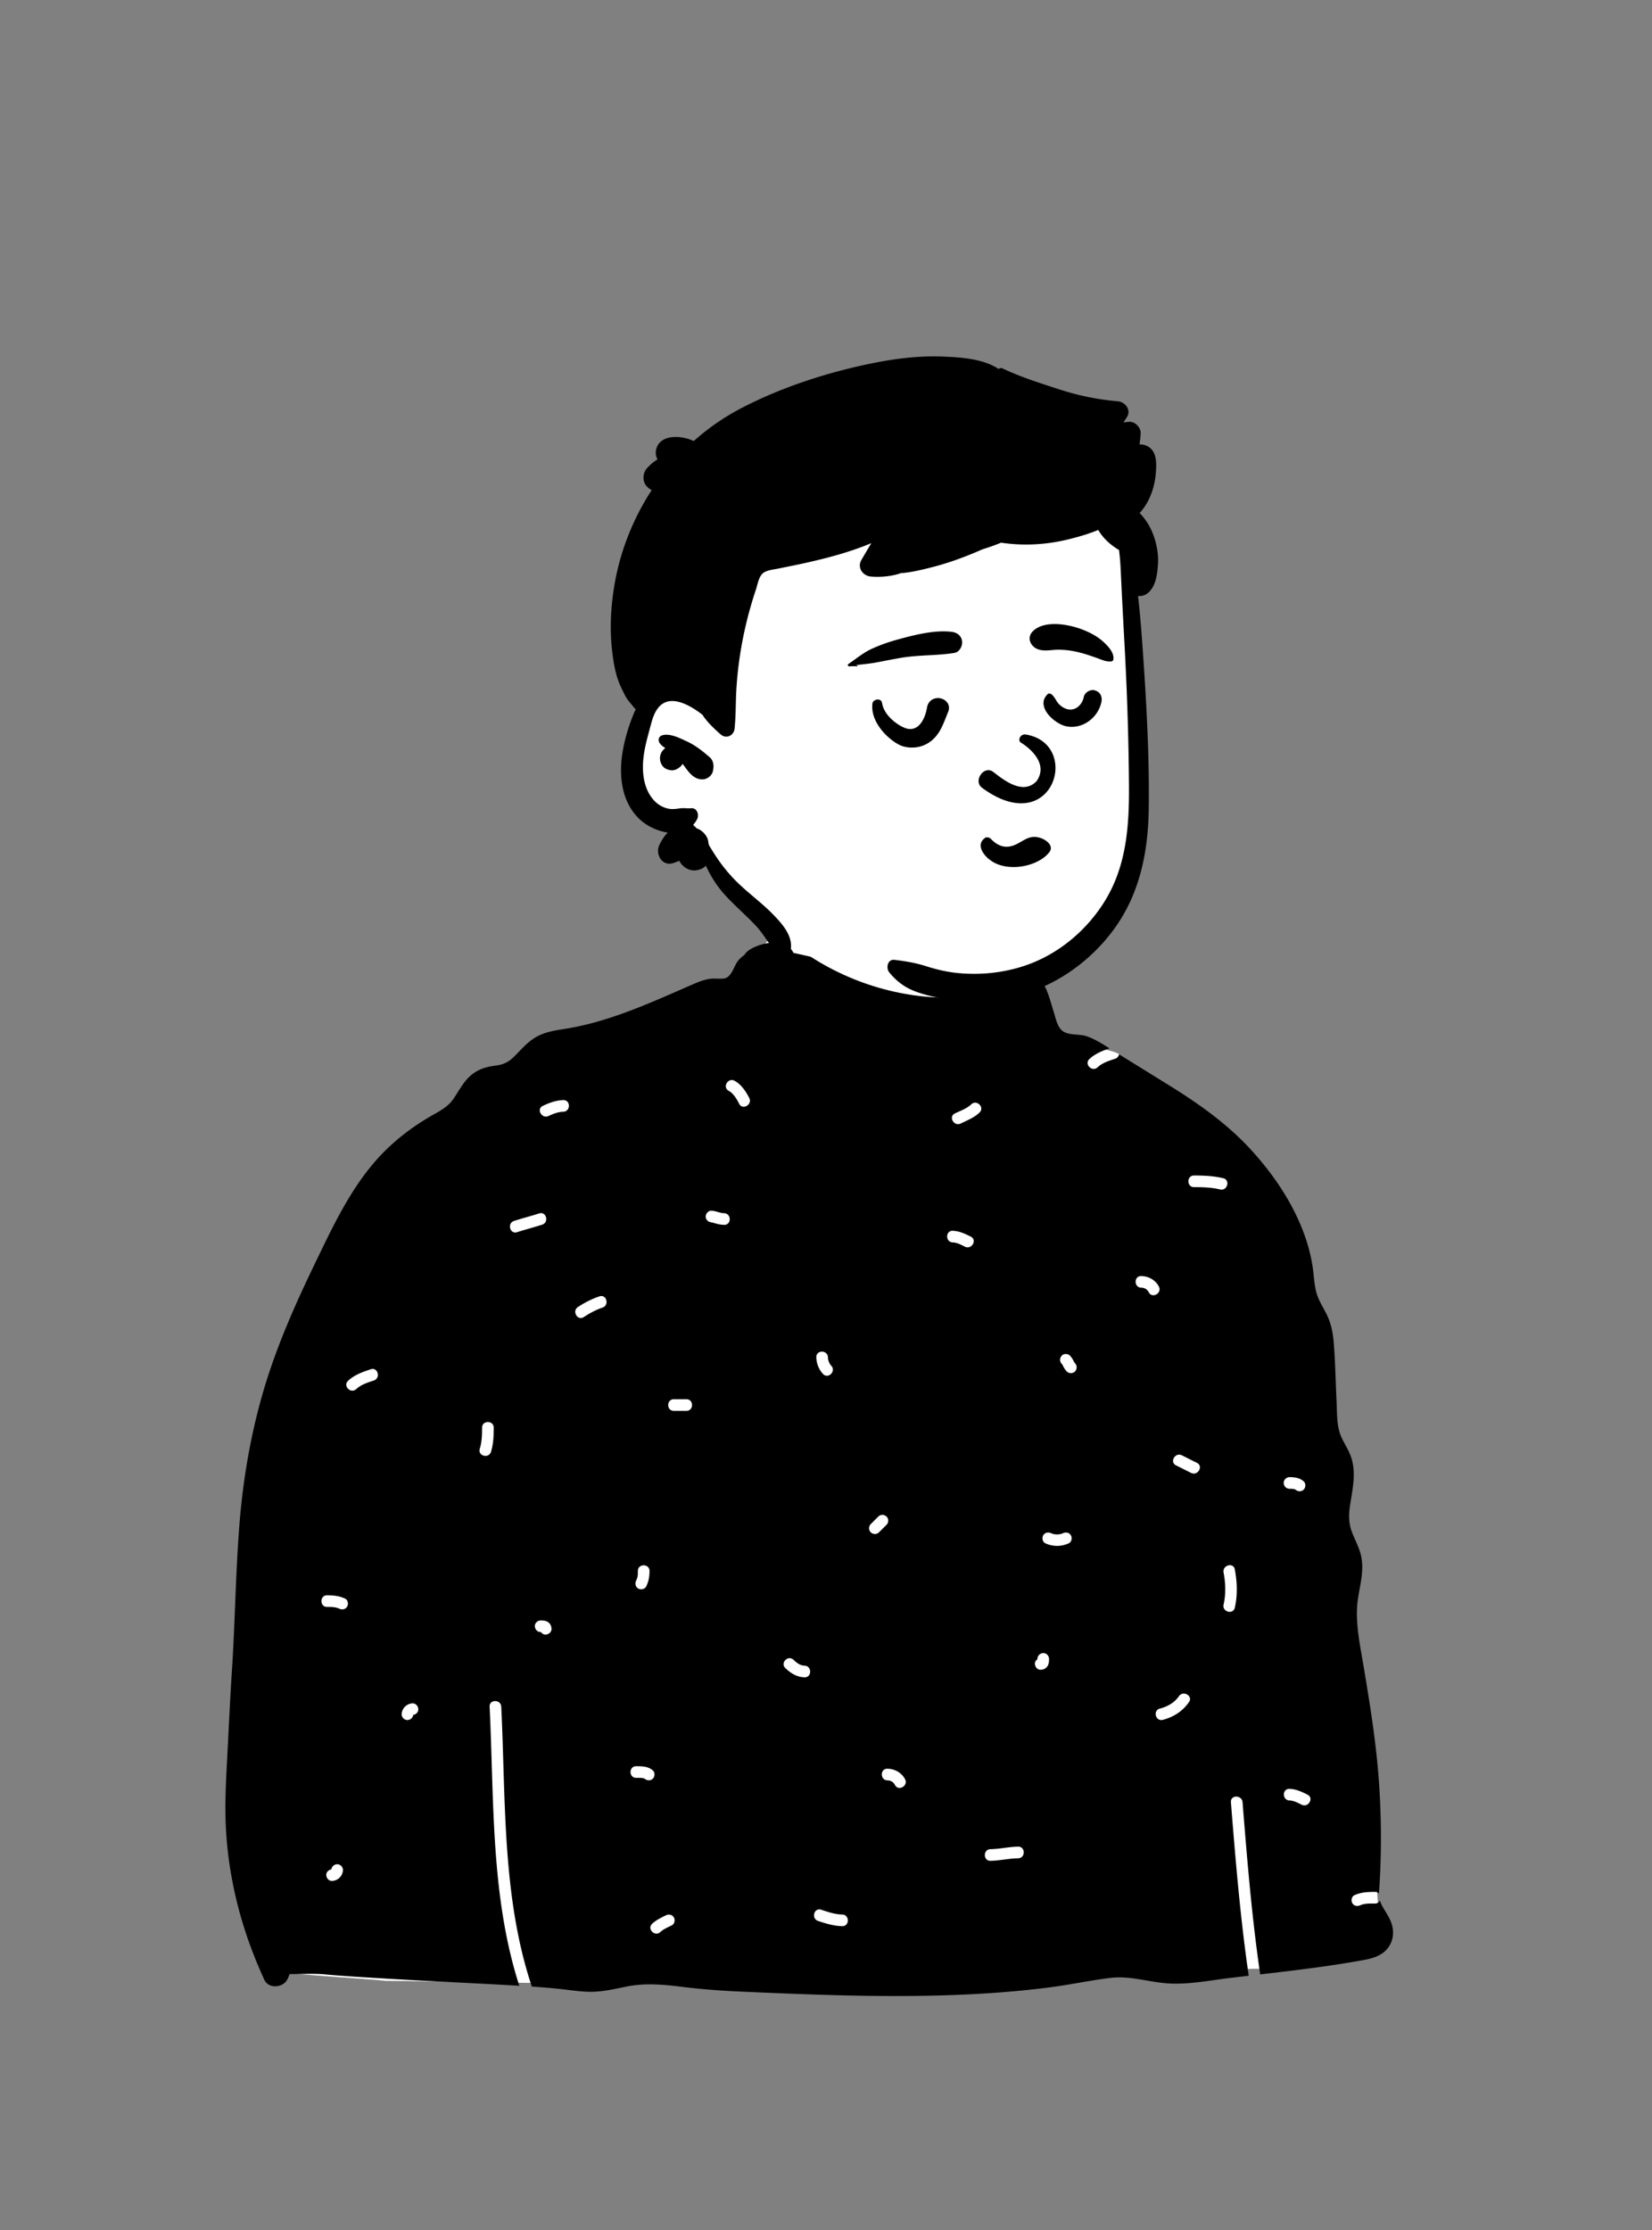 <svg xmlns="http://www.w3.org/2000/svg" width="512" height="691" fill="none" viewBox="0 0 512 691">
  <rect x="0" y="0" width="512" height="691" fill="#808080" stroke="none"/>
  <path fill="#fff" fill-rule="evenodd" d="M119.399 613.808c15.039.047 29.652.561 44.733.612 61.304.204 123.173-.093 184.699-2.579 17.39-.702 21.731-.685 39.046-1.775 10.223-.037 40.932-.882 39.395-14.808-.679-25.937-7.1-51.765-9.122-77.632-3.882-48.628-7.187-98.777-26.678-144.259-4.512-10.862-14.201-17.965-23.792-24.352-9.619-6.89-11.98-14.541-20.857-22.325-1.878-1.646-12.537-2.316-18.272-6.491-8.348-6.076-12.488-16.025-15.603-17.719-2.291-1.246-2.249-9.843-6.843-12.886-6.164-4.084-25.807-7.12-32.953-7.688-6.86-.545-18.79.6-25.226 3.112-10.732 4.189-15.013 12.18-19.739 22.474-62.444 19.301-119.519 51.984-137.244 117.908-15.286 55.29-15.846 114.565-9.94 171.271 1.18 4.146.353 10.647 3.936 13.395-12.452.715 32.771 3.282 34.46 3.742Z" clip-rule="evenodd"/>
  <path fill="#000" fill-rule="evenodd" d="M403.416 559.214c-1.182-.59-2.413-1.264-3.763-1.311-2.317-.081-2.32-3.687 0-3.606 2.024.07 3.802.914 5.583 1.804 2.078 1.037.25 4.146-1.82 3.113m-3.763-101.5c1.582.001 3.176.201 4.391 1.307.722.658.664 1.884 0 2.55-.712.71-1.831.655-2.551 0 .235.213.003.001-.082-.046a.174.174 0 0 1-.037-.023l-.066-.016c-.188-.047-.374-.094-.565-.128-.003.009-.402-.027-.496-.03-.198-.008-.396-.008-.594-.008a1.827 1.827 0 0 1-1.803-1.803c0-.974.829-1.804 1.803-1.803M382.7 498.162c-.516 2.265-3.992 1.3-3.477-.959.749-3.284.613-6.65 0-9.946-.422-2.272 3.054-3.237 3.477-.958.735 3.954.899 7.922 0 11.863m-4.554-129.595c-2.685-.638-5.341-.714-8.088-.715-2.324 0-2.32-3.606 0-3.606 3.064.001 6.054.133 9.047.844 2.26.537 1.297 4.012-.959 3.477m-8.998 87.833-4.672-2.337c-2.079-1.039-.25-4.148 1.819-3.113l4.673 2.337c2.078 1.039.25 4.148-1.82 3.113m-.648 71.012c-1.976 2.848-4.753 4.618-8.087 5.502-2.249.596-3.2-2.883-.958-3.478 2.383-.632 4.501-1.782 5.931-3.844 1.315-1.896 4.439-.092 3.114 1.82m-12.459-126.96c-.535-.999-1.339-1.421-2.338-1.444-2.32-.053-2.321-3.659 0-3.606 2.276.052 4.363 1.195 5.451 3.23 1.095 2.048-2.019 3.867-3.113 1.82m-22.87 24.51c-.646.705-1.899.687-2.549 0a6.03 6.03 0 0 1-.996-1.403c-.1-.195-.194-.394-.304-.584a3.89 3.89 0 0 0-.16-.249 1.978 1.978 0 0 1-.098-.1c-.693-.733-.676-1.814 0-2.55.646-.704 1.9-.687 2.55 0 .397.42.732.889.995 1.404.1.195.194.393.304.584.05.084.104.167.16.249.019.016.058.057.098.1.693.732.676 1.813 0 2.549m-1.922 53.247c-2.349 1.075-4.924 1.075-7.272 0-.889-.407-1.1-1.691-.646-2.467.525-.899 1.581-1.051 2.466-.647 1.065.488 2.568.487 3.632 0 .889-.406 1.934-.262 2.466.647.457.781.239 2.062-.646 2.467m-6.405 37.69c-.404.955-1.275 1.462-2.294 1.501-1.009.038-1.76-.857-1.802-1.803-.027-.611.303-1.134.777-1.457l.002-.101c0-1.01.826-1.759 1.803-1.803.973-.043 1.803.86 1.802 1.803 0 .637-.039 1.268-.288 1.86m-9.303 59.918c-2.877.047-5.689.732-8.566.779-2.326.038-2.318-3.568 0-3.606 2.877-.047 5.688-.732 8.566-.779 2.325-.038 2.318 3.568 0 3.606m-11.965-231.081c-1.685 1.605-3.765 2.395-5.817 3.398-2.078 1.015-3.904-2.095-1.82-3.114 1.738-.849 3.662-1.477 5.088-2.833 1.681-1.602 4.233.945 2.549 2.549m-4.521 41.564c-1.182-.59-2.414-1.265-3.763-1.312-2.318-.081-2.321-3.687 0-3.606 2.024.07 3.802.915 5.583 1.804 2.079 1.038.25 4.147-1.82 3.114M277.38 553.115c-.534-.999-1.338-1.421-2.337-1.444-2.321-.052-2.322-3.658 0-3.606 2.276.052 4.363 1.195 5.451 3.23 1.094 2.048-2.019 3.868-3.114 1.82m-7.506-78.304c-.718-.658-.668-1.881 0-2.549l2.337-2.337c.712-.712 1.829-.661 2.549 0 .717.659.667 1.882 0 2.55l-2.336 2.336c-.713.713-1.83.661-2.55 0m-8.85 122.036c-2.601-.06-5.039-.807-7.489-1.622-2.194-.73-1.248-4.212.959-3.477 2.129.708 4.267 1.441 6.53 1.493 2.321.054 2.321 3.66 0 3.606m-11.682-77.11c-2.35-.066-4.3-1.262-5.948-2.865-1.667-1.621.885-4.169 2.55-2.55.943.917 2.032 1.771 3.398 1.809 2.319.064 2.321 3.67 0 3.606m7.254-99.165c.029.96.434 1.988 1.03 2.619 1.593 1.688-.953 4.241-2.55 2.55-1.317-1.394-2.03-3.261-2.085-5.169-.067-2.325 3.539-2.315 3.605 0m-27.502-78.537c-.755-1.478-1.744-3.21-3.248-4.027-2.042-1.108-.22-4.221 1.82-3.114 2.045 1.11 3.508 3.297 4.541 5.321 1.055 2.065-2.058 3.887-3.113 1.82m-4.674 37.501a10.63 10.63 0 0 1-2.474-.386c-.344-.094-.685-.201-1.03-.295-.148-.04-.776-.119-.39-.098-.976-.052-1.803-.783-1.803-1.803 0-.937.829-1.855 1.803-1.803 1.338.072 2.555.741 3.894.779 2.319.065 2.321 3.671 0 3.606m-11.682 57.638h-3.894c-2.324 0-2.32-3.606 0-3.606h3.894c2.323 0 2.319 3.606 0 3.606m-4.543 159.427c-1.18.591-2.572 1.151-3.529 2.055-1.686 1.595-4.239-.952-2.549-2.55 1.218-1.152 2.776-1.876 4.259-2.618.874-.438 1.948-.24 2.467.646.468.802.223 2.031-.648 2.467m-8.7-45.562a3.558 3.558 0 0 0-.464-.092c-.613-.083-1.254-.054-1.87-.054-2.323-.002-2.32-3.608 0-3.606 1.829.001 3.732.026 5.169 1.307.73.65.659 1.89 0 2.549-.716.717-1.823.648-2.549 0 .076.069-.186-.076-.286-.104m-2.333-61.277c.524-1.08.532-1.784.533-2.984.002-2.324 3.607-2.321 3.606 0-.001 1.743-.26 3.226-1.025 4.804-.427.88-1.676 1.11-2.467.647-.886-.518-1.071-1.591-.647-2.467m-10.425-84.587c-2.091.711-3.958 1.718-5.8 2.934-1.944 1.283-3.748-1.841-1.82-3.114 2.102-1.387 4.276-2.486 6.661-3.298 2.206-.75 3.144 2.735.959 3.478m-12.161-60.689c-1.554.043-3.158.639-4.542 1.311-2.081 1.011-3.907-2.1-1.82-3.114 1.978-.961 4.142-1.741 6.362-1.803 2.325-.066 2.315 3.541 0 3.606m-5.452 162.01c-.611.027-1.134-.303-1.457-.778l-.101-.001c-1.01-.001-1.758-.826-1.803-1.803-.043-.974.86-1.804 1.803-1.803.637 0 1.268.039 1.859.289.955.403 1.463 1.274 1.502 2.293.038 1.009-.857 1.76-1.803 1.803m-8.867-124.688c-2.214.724-3.154-2.759-.958-3.477 2.577-.842 5.211-1.495 7.788-2.337 2.215-.724 3.155 2.76.958 3.477-2.576.842-5.211 1.495-7.788 2.337m-8.086 68.062c-.687 2.214-4.166 1.263-3.477-.958.665-2.145.713-4.303.714-6.531.002-2.324 3.607-2.32 3.606 0-.001 2.536-.087 5.049-.843 7.489m-24.107 81.521c-.131.898-.843 1.545-1.775 1.587-.949.042-1.837-.86-1.803-1.803a3.508 3.508 0 0 1 3.361-3.361c1.009-.037 1.76.856 1.802 1.803.042.921-.727 1.64-1.585 1.774m-12.199-103.628c-1.905.636-3.941 1.241-5.435 2.652-1.688 1.593-4.241-.954-2.55-2.55 1.97-1.859 4.503-2.737 7.026-3.58 2.21-.737 3.149 2.747.959 3.478m-8.268 70.051c-.524.895-1.585 1.057-2.467.646-1.182-.549-2.488-.531-3.763-.532-2.324-.002-2.32-3.608 0-3.606 1.967.001 3.781.187 5.583 1.025.887.413 1.103 1.687.647 2.467m-4.673 85.013c-1.009.037-1.76-.856-1.802-1.803-.042-.921.727-1.639 1.585-1.774.131-.898.844-1.545 1.775-1.586.949-.043 1.838.859 1.803 1.803a3.507 3.507 0 0 1-3.361 3.36m328.485 13.635c-.612-2.205-2.014-3.985-3.073-5.968-.355-.669-.479-1.084-.671-1.574-.261.523-.769.917-1.532.917-1.464.001-3.176-.093-4.542.533-.888.407-1.935.263-2.466-.647-.457-.781-.239-2.061.646-2.467 2.014-.922 4.178-1.024 6.362-1.025.54 0 .948.199 1.236.497.835-11.431.814-22.87.025-34.309-.843-12.225-2.781-24.205-4.809-36.272-.982-5.851-2.258-11.76-2.01-17.719.248-5.918 2.785-11.436.987-17.372-.721-2.38-1.956-4.562-2.758-6.914-.861-2.534-.785-5.035-.392-7.659.806-5.341 2.145-10.619.004-15.835-.946-2.312-2.479-4.376-3.218-6.765-.919-2.971-.793-6.257-.946-9.335-.311-6.212-.393-12.464-.907-18.661-.229-2.777-.729-5.409-1.87-7.956-1.095-2.452-2.722-4.683-3.448-7.284-.721-2.561-.784-5.26-1.171-7.879a50.548 50.548 0 0 0-1.898-8.154c-3.308-10.296-9.37-19.545-16.532-27.564-7.612-8.523-16.712-14.942-26.37-20.924-5.079-3.145-10.158-6.29-15.233-9.436a1.739 1.739 0 0 1-1.207 1.374c-1.906.637-3.941 1.242-5.435 2.652-1.688 1.593-4.241-.953-2.55-2.549 1.764-1.666 3.981-2.543 6.237-3.313-2.312-1.458-4.65-2.968-7.259-3.81-2.286-.739-5.657-.094-7.509-1.771-1.456-1.321-1.916-3.768-2.474-5.562-.699-2.227-1.303-4.576-2.191-6.739-.604-1.479-1.483-2.898-2.591-4.043-.487-1.875-1.38-3.588-2.957-4.63-4.128-2.731-9.199-.018-11.015 3.877-1.501-.005-3.083.324-4.543.415-3.002.189-6.008.275-9.014.266a136.32 136.32 0 0 1-17.6-1.181c-10.43-1.398-20.548-4.215-30.801-6.41a3.545 3.545 0 0 0-.208-.406c-2.208-3.705-7.711-3.078-11.178-1.677-1.487.6-3.001 1.357-3.853 2.764-.901.608-1.681 1.347-2.199 2.127-1.073 1.609-1.902 4.855-4.079 5.125-1.433.176-2.889-.099-4.345.108-1.821.253-3.452.893-5.133 1.623-12.8 5.558-26.033 11.738-39.924 13.892-3.258.505-6.576 1.028-9.406 2.853-2.299 1.483-4.075 3.521-5.972 5.454-1.848 1.885-3.371 2.718-6.008 3.057-3.2.41-5.971 1.293-8.311 3.619-1.942 1.934-3.209 4.404-4.732 6.649-1.551 2.289-3.827 3.579-6.188 4.908-5.584 3.146-10.786 6.946-15.315 11.503-9.542 9.61-15.32 21.961-21.143 33.996-6.296 13.018-12.182 26.193-16.266 40.094-4.002 13.649-6.382 27.69-7.481 41.861-1.159 14.871-1.32 29.799-2.285 44.679-.483 7.433-.848 14.874-1.217 22.312-.36 7.347-.888 14.708-.803 22.064.163 14.221 3.006 28.487 7.978 41.803a153.567 153.567 0 0 0 4.078 9.799c1.285 2.826 5.68 2.511 7.059 0 .315-.577.563-1.172.77-1.776 3.606.032 7.248-.248 10.831.086 6.328.59 12.669.919 19.015 1.311 12.557.78 25.136 1.298 37.697 2.015 1.219.07 2.438.139 3.656.212-8.952-27.709-7.791-57.665-9.207-86.483-.114-2.323 3.492-2.309 3.605 0 1.423 28.941.212 58.974 9.48 86.728 3.595.244 7.186.541 10.765.977 2.893.347 5.8.757 8.721.613 3.313-.158 6.549-.915 9.78-1.574 5.873-1.194 11.529-.653 17.424.082 6.306.788 12.634 1.226 18.979 1.501 25.411 1.113 50.993 2.127 76.395.428 6.147-.41 12.282-.987 18.389-1.772 6.291-.807 12.516-2.163 18.802-2.934 6.198-.757 11.895 1.321 18.02 1.704 6.246.392 12.66-.911 18.849-1.659 2.018-.245 4.039-.483 6.061-.719-2.603-17.838-4.082-35.811-5.52-53.777-.185-2.317 3.422-2.297 3.606 0 1.426 17.826 2.872 35.665 5.471 53.362 10.715-1.246 21.441-2.508 32.045-4.451 3.019-.55 6.021-1.447 7.828-4.142 1.339-1.997 1.609-4.445.964-6.743" clip-rule="evenodd"/>
  <path fill="#fff" fill-rule="evenodd" d="M350.435 218.164c-.97-8.526.286-26.346.37-27.429.532-6.845-2.675-33.873-8.737-31.383-10.169-8.051-23.713-9.828-36.378-10.678-26.306-1.764-54.291 2.286-74.605 19.992-10.045 9.195-19.825 22.568-19.039 36.492-9.127 13.199-21.995 31.305-10.623 46.735 3.866 4.93 10.01 6.766 14.866 10.499 9.767 7.88 15.895 19.187 25.755 27.019 26.123 23.477 70.48 28.381 96.146 1.678 19.847-19.339 16.638-48.27 13.147-72.925-2.347-16.575.991 16.634-.902 0Z" clip-rule="evenodd"/>
  <path fill="#000" fill-rule="evenodd" d="M270.549 112.519c7.035-1.42 14.259-2.304 21.444-2.038l.554.022c5.406.216 12.252.694 16.968 3.838.271-.273.707-.412 1.103-.224 5.604 2.676 11.768 4.61 17.669 6.532 5.873 1.912 11.967 3.175 18.123 3.684 2.316.191 4.298 2.693 2.832 4.936-.349.535-.689 1.075-1.028 1.616.566-.059 1.133-.12 1.699-.177 1.862-.188 3.723 1.8 3.613 3.614a33.498 33.498 0 0 1-.374 3.382 5.046 5.046 0 0 1 2.096.38c3.451 1.457 3.21 5.567 2.952 8.695-.358 4.34-1.981 8.936-4.994 12.184 2.25 2.338 3.843 5.129 4.793 8.443.689 2.421 1.072 4.999.883 7.519l-.06.754c-.234 2.735-.7 5.762-2.667 7.729-1.009 1.014-2.253 1.384-3.439 1.267.717 6.301 1.177 12.639 1.609 18.954l.203 3.018c.966 14.595 1.691 29.286 1.501 43.905-.176 13.662-2.875 26.923-11.254 38.016-7.631 10.101-18.587 17.548-30.981 20.379-6.68 1.528-13.499 1.636-20.259.662-3.278-.473-6.576-1.199-9.687-2.344-3.443-1.271-5.917-3.142-8.233-5.945-1.096-1.33-.569-4.161 1.613-3.895 3.3.4 6.312.883 9.476 1.859l.453.143c3.15 1.009 6.414 1.762 9.708 2.082 6.747.654 13.598-.004 20.061-2.051 10.524-3.335 19.588-10.768 25.397-20.108 6.896-11.07 7.676-23.637 7.576-36.366-.107-13.968-.561-27.944-1.302-41.898l-.127-2.325c-.392-7.181-.77-14.366-1.103-21.551-.104-2.253-.262-4.525-.546-6.774-2.6-1.524-4.93-3.625-6.449-6.216-3.052 1.262-6.261 2.172-9.213 2.898-6.839 1.682-13.94 2.091-20.901 1.037a61.598 61.598 0 0 1-5.737 2.045c-.525.233-1.051.462-1.576.686-4.688 2.006-9.442 3.705-14.391 4.949l-1.215.304c-2.605.642-5.433 1.274-8.204 1.472-.456.176-.947.325-1.484.456a24.215 24.215 0 0 1-7.729.59c-2.52-.212-4.341-2.758-2.952-5.143a606.365 606.365 0 0 1 3.069-5.206c-3.592 1.496-7.301 2.741-11.042 3.795-3.777 1.064-7.608 1.961-11.444 2.786-2.05.437-4.11.825-6.156 1.262-1.465.311-3.714.473-4.909 1.438-1.32 1.059-1.694 3.529-2.195 5.053a130.09 130.09 0 0 0-1.838 5.977 123.515 123.515 0 0 0-2.754 12.193 116.48 116.48 0 0 0-1.456 12.44c-.265 4.165-.149 8.357-.576 12.504-.231 2.2-2.592 3.331-4.336 1.794-.205-.18-.411-.363-.615-.547l-.305-.278c-1.492-1.352-2.939-2.785-4.133-4.399a14.84 14.84 0 0 1-.617-.924.142.142 0 0 1-.09-.032l-.331-.249c-3.645-2.713-9.735-6.251-13.289-1.743-1.133 1.436-1.713 3.265-2.194 5.029l-.845 3.157c-.546 2.061-1.06 4.134-1.361 6.242-.68 4.724-.338 10.169 2.912 13.956 1.298 1.514 3.088 2.596 5.084 2.88 1.113.153 2.213-.036 3.317-.176 1.123-.14 2.204.086 3.327-.022 1.784-.176 2.564 1.96 1.897 3.304a8.199 8.199 0 0 1-1.266 1.87c.387.334.757.694 1.113 1.073 1.054.338 2 1.064 2.708 2.024a4.58 4.58 0 0 1 .92 2.506c.063.221.117.446.167.676l.967 1.57c.212.344.424.684.637 1.018 2.461 3.876 5.192 7.157 8.586 10.25 3.268 2.975 6.814 5.638 9.884 8.83l.362.379c2.861 3.016 5.878 6.666 4.758 11.052-.288 1.127-1.862 1.938-2.889 1.176-3.304-2.452-4.967-6.337-7.77-9.312-2.885-3.065-6.081-5.819-8.974-8.876-2.736-2.884-4.895-6.152-6.521-9.749-.65.716-1.596 1.226-2.907 1.424-2.254.338-4.355-.983-5.337-2.934-.631.279-1.275.532-1.925.73-3.416 1.046-5.565-2.754-4.276-5.562.689-1.506 1.55-2.813 2.618-3.913-3.34-.46-6.738-2.186-8.933-4.341-5.507-5.413-6.265-13.549-5.025-20.784.658-3.836 1.793-7.716 3.268-11.318a31.98 31.98 0 0 1 .833-1.88.58.58 0 0 1-.446-.216c-.996-1.361-2.208-2.475-2.948-3.998-.681-1.397-1.437-2.813-1.974-4.269-1.104-2.979-1.645-6.342-2.005-9.493-.744-6.45-.456-12.859.532-19.269 1.68-10.917 5.74-21.365 11.722-30.532a5.214 5.214 0 0 1-.929-.622l-.144-.125-.233-.211c-1.707-1.545-1.56-4.44 0-6.005l.492-.494a13.078 13.078 0 0 1 2.169-1.785c.149-.099.301-.193.455-.281-.528-.974-.711-2.114-.343-3.371 1.28-4.379 7.58-4.224 11.574-2.314a72.084 72.084 0 0 1 14.628-10.14c12.647-6.599 26.947-11.201 40.911-14.013Zm-65.375 115.347c2.362-.771 5.499.847 7.621 1.821 2.691 1.235 4.981 3.06 7.198 4.989 1.104.965 1.302 2.543 1.028 3.89-.028.136-.054.275-.086.415-.293 1.438-1.898 2.569-3.317 2.529-2.971-.081-4.385-2.646-6.067-4.819a3.113 3.113 0 0 1-.753.92l-.207.162c-.698.531-1.467.956-2.389.915a4.437 4.437 0 0 1-1.857-.5c-1.442-.762-2.077-2.628-1.685-4.147a3.858 3.858 0 0 1 1.532-2.222l-.272-.187c-.582-.405-1.113-.832-1.527-1.463l-.094-.149h.036c-.45-.775-.157-1.83.839-2.154Z" clip-rule="evenodd"/>
  <path fill="#000" fill-rule="evenodd" d="M325.22 264.06c-1.488 1.945-4.181 3.434-7.197 4.146-2.874.679-6.05.652-8.791-.393l-.235-.094c-2.05-.851-4.017-2.57-4.764-4.364-.297-.713-.397-1.438-.194-2.114.183-.608.611-1.169 1.325-1.65.225-.151.525-.162.812-.111.355.063.705.229.917.453 1.173 1.248 2.874 2.463 4.888 2.443 1.553-.016 2.822-.63 4.053-1.323l.864-.495c.835-.476 1.681-.924 2.638-1.128 1.714-.366 3.792.303 5.058 1.406.553.481.954 1.046 1.063 1.655.091.512-.037 1.045-.437 1.569Zm-8.909-34.012c3.403 2.069 8.589 6.894 4.928 12.023-4.31 4.522-10.515-.663-13.573-3.008-2.835-1.818-6.021 2.857-3.39 4.979 22.095 16.36 31.062-13.453 13.756-16.426-1.905-.328-2.613 1.792-1.721 2.432Zm-38.396-31.798.977-.268.997-.27.675-.178c4.63-1.212 9.738-2.279 14.33-1.758 1.675.19 3.035 1.133 3.272 2.887.199 1.481-.758 3.391-2.386 3.655-5.394.872-10.915.589-16.333 1.489-2.699.448-5.376 1.003-8.064 1.504-2.044.381-4.156.515-6.218.824l.474.065c.166.023.124.302-.039.291-.68-.068-1.36-.079-2.042-.031l-.292.024c-.445.063-.707-.468-.311-.738 2.512-1.704 4.643-3.551 7.456-4.808a52.55 52.55 0 0 1 7.504-2.688Zm42.158-2.614c3.561-3.6 11.132-2.216 15.368-.57 2.418.94 4.716 2.129 6.631 3.907l.187.175.287.277c1.292 1.265 2.734 3.006 2.529 4.831-.032.278-.183.595-.497.651-1.697.301-3.363-.594-4.93-1.133l-1.037-.356c-1.558-.531-3.126-1.038-4.732-1.404-1.998-.454-4.036-.717-6.086-.691-2.073.027-4.3.612-6.274-.211-2.202-.917-3.344-3.557-1.446-5.476Zm-35.176 29.032c-.908.927-2.108 1.451-3.643 1.139-1.2-.243-3.485-1.449-5.31-3.307-1.248-1.272-2.292-2.86-2.576-4.7a1.165 1.165 0 0 0-.591-.874 1.467 1.467 0 0 0-.882-.171 2.13 2.13 0 0 0-.827.271c-.447.262-.63.633-.668.911-.359 2.679.676 5.337 2.289 7.579 2.177 3.025 5.373 5.241 7.252 5.76 3.215.888 6.603.181 9.101-2.057 1.998-1.789 3.021-4.121 3.971-6.518l.184-.465c.213-.544.425-1.084.65-1.618.45-1.07.306-1.996-.131-2.717-.483-.799-1.376-1.361-2.37-1.534-.918-.16-1.901.015-2.677.576-.656.474-1.184 1.225-1.372 2.336-.306 1.806-1.014 3.878-2.264 5.245l-.136.144Zm55.133-10.453c-.75-.39-1.336-.508-2.167-.259a3.08 3.08 0 0 0-1.269.758 2.537 2.537 0 0 0-.706 1.277c-.243 1.2-.899 2.323-1.835 3.056-.799.626-1.809.957-2.928.77-1.208-.201-2.359-.976-3.152-1.89a6.04 6.04 0 0 1-.577-.825l-.105-.173c-.39-.644-.77-1.244-1.308-1.717a1.273 1.273 0 0 0-.81-.305c-.121 0-.244.019-.361.056-1.203 1.207-1.434 2.122-1.395 3.03.04.953.416 1.917 1.022 2.817 1.424 2.11 4.126 3.84 5.949 4.232 2.497.537 4.977-.107 6.965-1.502 2.046-1.435 3.562-3.664 4.035-6.175a3.302 3.302 0 0 0-.165-1.823 2.547 2.547 0 0 0-1.193-1.327Z" clip-rule="evenodd"/>
</svg>
